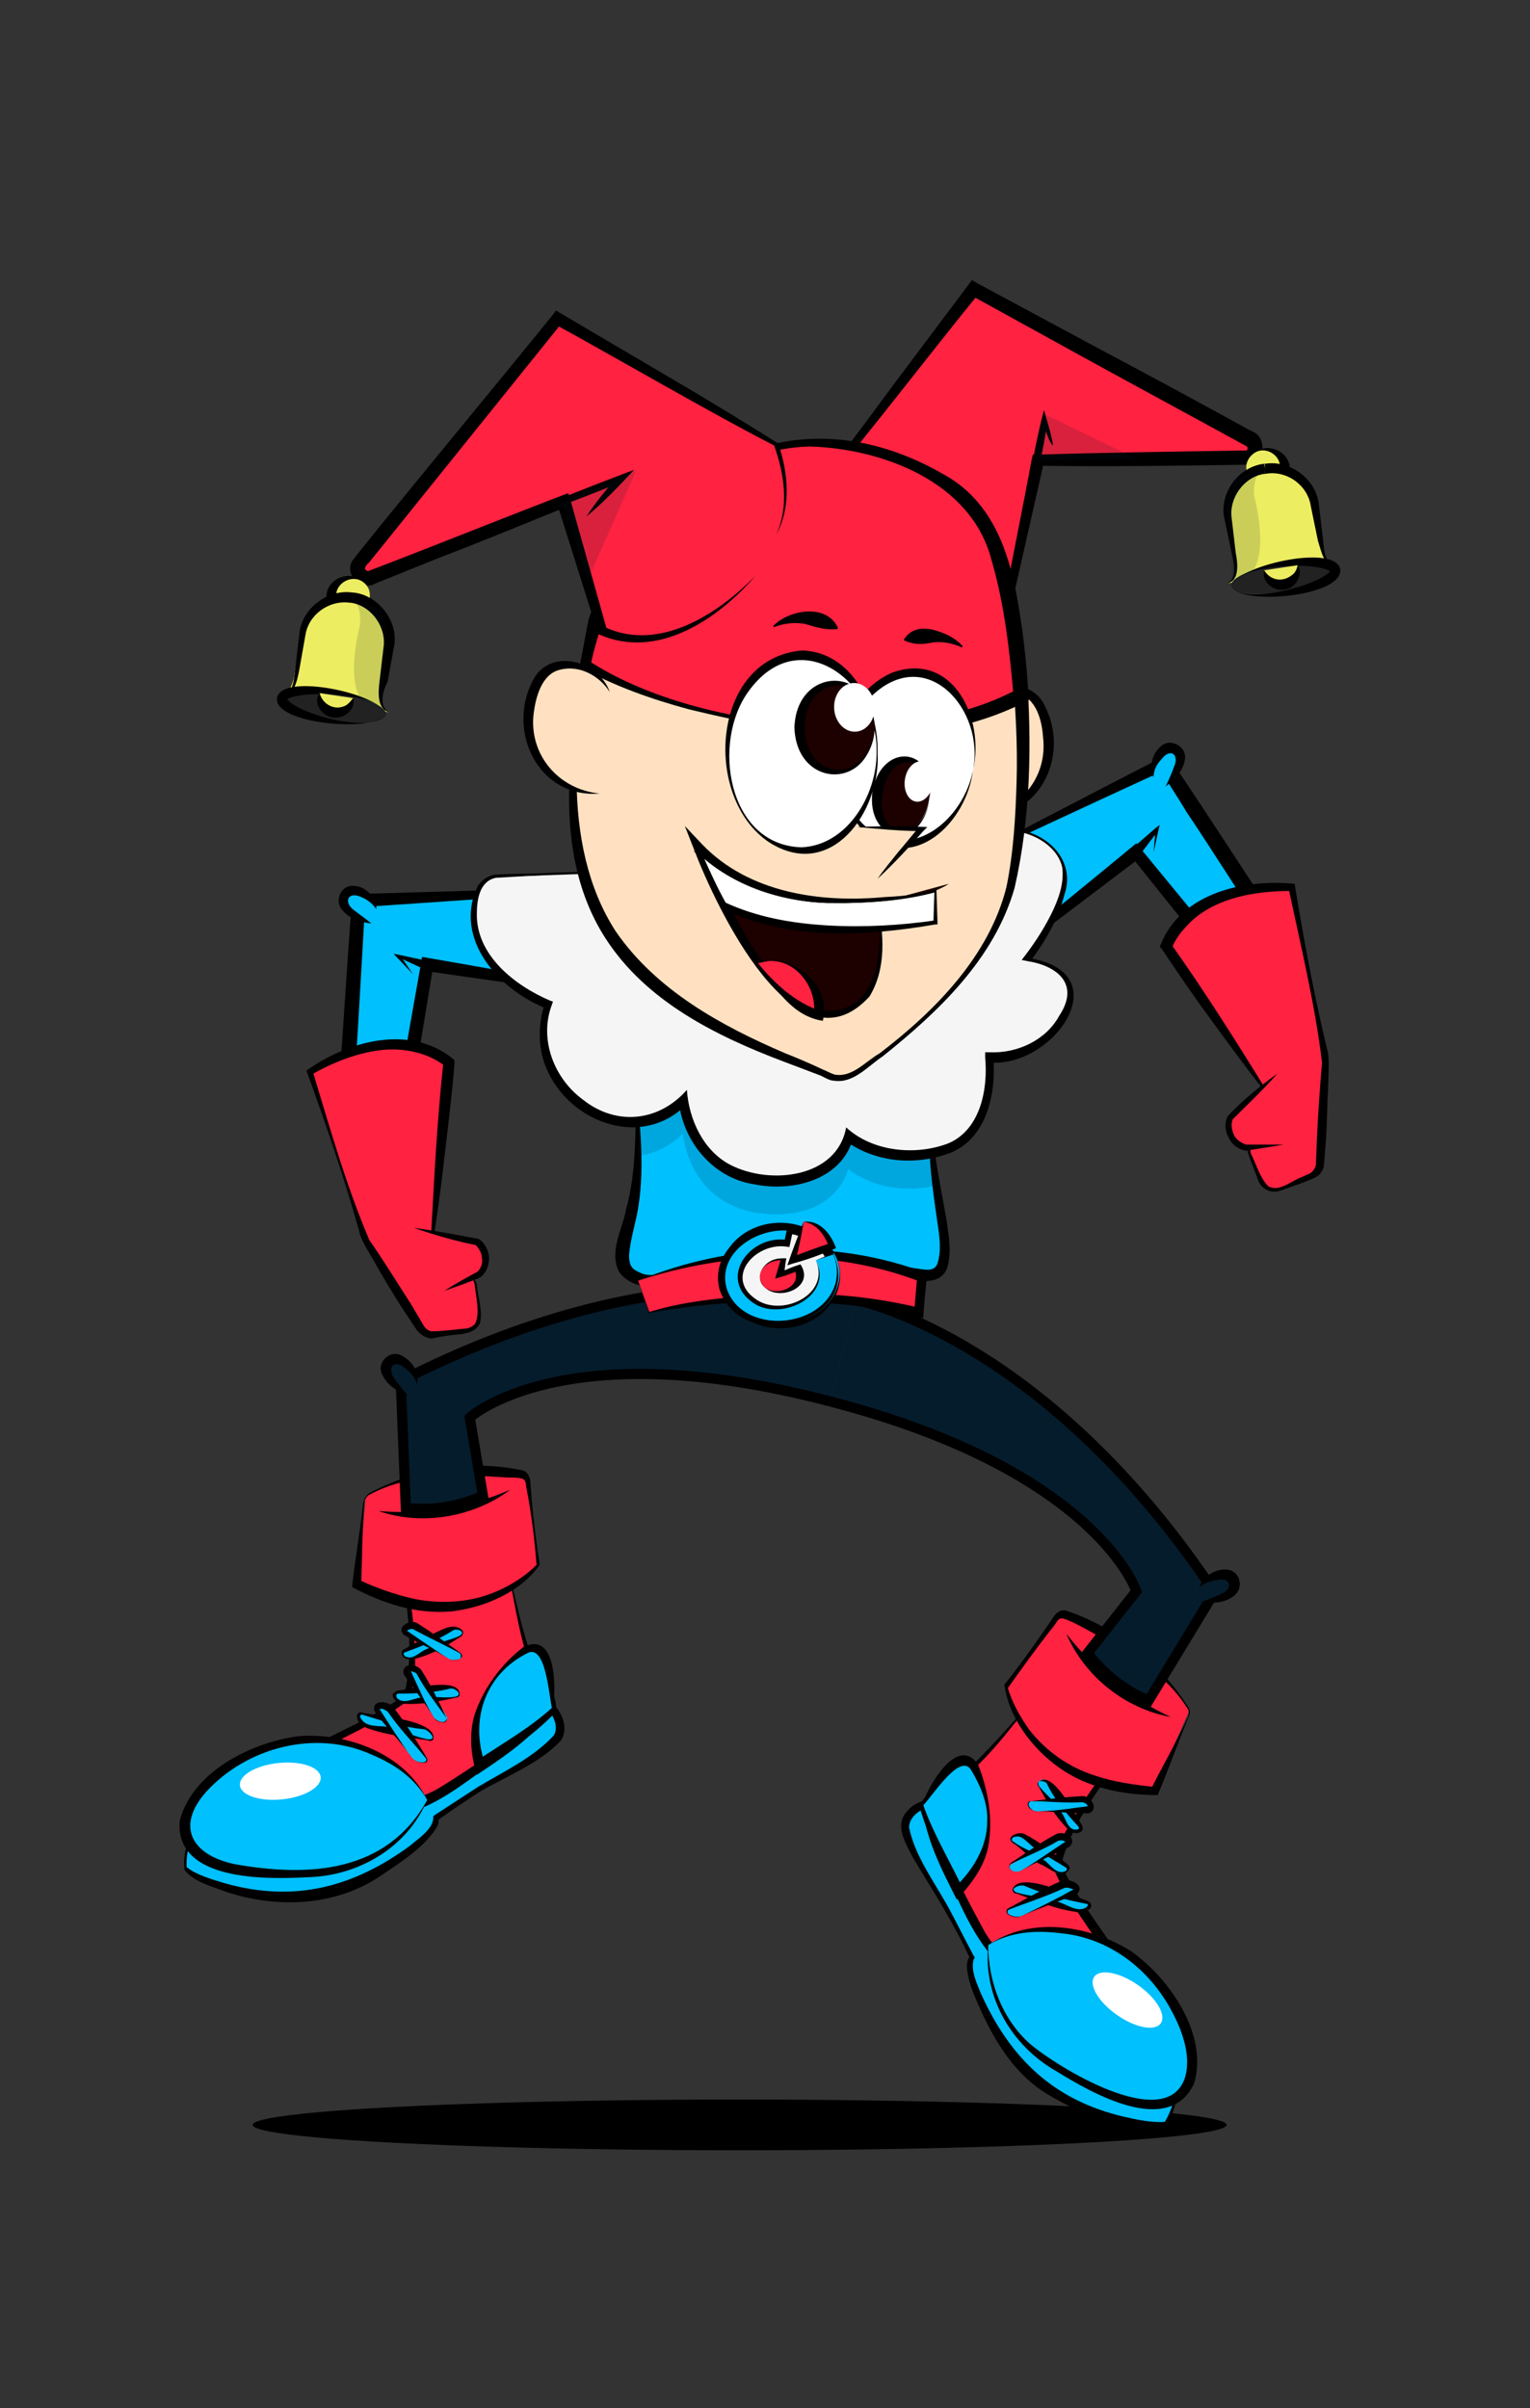<?xml version="1.0" encoding="utf-8"?>
<!-- Generator: Adobe Illustrator 26.4.1, SVG Export Plug-In . SVG Version: 6.00 Build 0)  -->
<svg version="1.1" xmlns="http://www.w3.org/2000/svg" xmlns:xlink="http://www.w3.org/1999/xlink" x="0px" y="0px"
	 viewBox="0 0 150.8 237.3" style="enable-background:new 0 0 150.8 237.3;" xml:space="preserve">
<rect x="0" y="0" width="150.8" height="237.3" fill="#333333" stroke="none"/>
<style type="text/css">
	.st0{fill:#00C0FE;}
	.st1{fill:#FF2241;}
	.st2{fill:#FFFFFF;}
	.st3{fill:#051C2C;stroke:#000000;stroke-miterlimit:10;}
	.st4{fill:#051C2C;}
	.st5{opacity:0.15;fill:#051C2C;}
	.st6{fill:#F5F5F5;stroke:#000000;stroke-miterlimit:10;}
	.st7{fill:#F5F5F5;}
	.st8{fill:#FFE1C1;}
	.st9{fill:#EDED62;}
	.st10{fill:#222222;}
	.st11{fill:#1D0000;}
</style>
<g id="Laag_4">
</g>
<g id="Superheld">
	<ellipse cx="72.9" cy="209.4" rx="48" ry="2.5"/>
	<g>
		<path class="st0" d="M62.7,106.8c0,0,0.4,6.3,0,10.7c-0.4,4.4-2.7,7.3,0.2,8.6c2.9,1.3,10.2-2.7,15.3-2c5.1,0.7,10.8,1.4,12.7,1.6
			s2.5-0.6,2.3-3.3c-0.1-2.8-2.1-9.4-1-14.6"/>
		<path d="M62.7,106.8c0.4,4.2,0.9,8.6,0.1,12.8c-0.3,1.4-0.7,2.8-0.8,4.1c0,0.6,0.1,1.1,0.5,1.4c0.3,0.2,0.7,0.4,1.1,0.5
			c1.4,0.2,2.9-0.2,4.4-0.6c3.3-0.9,7.1-2.2,10.7-1.6c0,0,2.1,0.3,2.1,0.3c2.6,0.3,6.9,0.9,9.5,1.3c0.8,0.1,1.8,0.4,2.1-0.5
			c0.4-1.2,0.2-2.7,0-4c-0.6-4.2-1.3-8.6-0.3-12.8c-0.6,4.3,0.5,8.4,1.2,12.6c0.2,1.5,0.5,2.9,0.1,4.5c-0.6,2-2.9,1.4-4.4,1.2
			c-3.1-0.3-7.5-0.9-10.6-1.3c-5-0.7-9.5,2.2-14.6,2.1c-1.1-0.1-2.2-0.6-2.8-1.5c-1-2,0.4-4.3,0.7-6.1
			C62.8,115.3,62.6,111,62.7,106.8L62.7,106.8z"/>
	</g>
	<g>
		<path class="st0" d="M18.8,180.6c0,0-0.7,2.7-0.5,3.5c0.2,0.8,9.9,5.2,17.6,0.9c7.7-4.2,7-5.9,7-5.9l4.3-2.9c0,0,5.8-3.1,7.3-4.6
			c1.5-1.5-0.1-3.3-0.1-3.3s-2.4-0.5-9.4,1.3s-19.2,8.9-21.7,9.7C20.8,180.3,18.8,180.6,18.8,180.6z"/>
		<g>
			<path d="M18.8,180.6c-0.1,1.1-0.5,2.3-0.4,3.4c1,0.8,2.5,1.2,3.8,1.6c6.8,1.9,12.6,0.4,18.2-3.7c0.8-0.7,2.4-1.7,2.3-2.9
				c0,0,0.1-0.1,0.1-0.1c1.4-0.9,2.9-1.9,4.3-2.8c2.5-1.5,5.5-2.9,7.5-5.1c0.4-0.7,0.1-1.7-0.5-2.4l0.2,0.1c-3-0.1-6.2,0.7-9.2,1.4
				c-6,1.8-11.7,4.8-17.3,7.5C25.1,179.1,22,180.3,18.8,180.6L18.8,180.6z M18.8,180.6c3.2-0.7,6-1.9,8.8-3.5
				c5.6-2.9,11.2-6.1,17.4-7.8c3.2-0.7,6.4-1.6,9.7-1.2c0.8,0.9,1.3,2.3,0.6,3.4c-2,2.2-5.3,3.5-7.9,5c-1.4,0.9-2.9,1.9-4.3,2.9
				c0,0,0.1-0.2,0.1-0.2c0.1,0.5-0.1,0.8-0.3,1.1c-1.3,1.9-3.4,3.2-5.3,4.5c-4.5,3.1-10.4,3.3-15.4,1.6c-1.3-0.5-3-0.9-4-2.1
				C18,182.9,18.4,181.8,18.8,180.6L18.8,180.6z"/>
		</g>
	</g>
	<g>
		<path class="st1" d="M50,154.2c0,0,1.5,8,2.6,10.1c1.1,2.1,2.1,3,1.8,4.1c-0.3,1.1-11.1,8.8-13,9.3c-1.9,0.5-14.4,3.5-16.4,0.4
			s13.4-8.9,14.8-10.7c1.4-1.8,0.5-10,0-12.2C39.4,153,48.1,151.5,50,154.2z"/>
		<path d="M50,154.2c0.8,3.2,1.4,6.5,2.6,9.6c0.6,1.5,2.3,2.8,2.2,4.6c0,0.3-0.3,0.6-0.4,0.7c-1.7,1.7-3.7,3.1-5.6,4.5
			c-2.4,1.6-4.6,3.5-7.3,4.6c-2.8,0.7-5.6,1.3-8.4,1.6c-2.4,0.2-5,0.6-7.3-0.5c-1.2-0.6-1.7-1.9-0.8-3c3.9-4.3,9.9-5.7,14.5-9
			c0.3-0.2,0.4-0.6,0.5-1c0.7-3.6,0.2-7.5-0.3-11.2C40,152.2,48.7,151.9,50,154.2L50,154.2z M50,154.2c-2.1-2.1-6.9-1.4-9.3-0.1
			c-0.4,0.2-0.7,0.6-0.7,0.9c0.4,1.8,0.6,3.7,0.8,5.6c0,2.2,0.6,5.3-0.9,7.2c-4.5,3.3-10.4,4.8-14.3,8.9c-1.7,2.7,5.8,2.2,7.2,2
			c1.9-0.2,3.7-0.5,5.6-0.9c1.9-0.4,3.5-0.7,5.2-1.8c3.2-2,6.3-4.1,9.2-6.5c0.5-0.4,1.1-0.8,1.3-1.4c0.1-1.5-1.5-2.8-2-4.3
			C51.1,160.7,50.6,157.4,50,154.2L50,154.2z"/>
	</g>
	<g>
		<path class="st0" d="M42.1,177.4c0,0-2.9,6.6-10.5,7.1s-13.8-0.6-13.4-4.8c0.4-4.2,8.5-9.7,15.5-8S42.1,177.4,42.1,177.4z"/>
		<path d="M42.1,177.4c-2,4.7-6.8,7.5-11.9,7.6c-4,0.2-12.9,0.4-12.5-5.5c1.2-4.9,7.1-7.8,11.7-8.4C34.3,170.7,40,172.9,42.1,177.4
			L42.1,177.4z M42.1,177.4c-1.2-2.2-3.3-3.6-5.5-4.5c-5.5-2.5-12.3-0.7-16.3,3.7c-3,3.4-1.4,6.2,2.8,7.1
			C30.4,185,38.1,184.6,42.1,177.4L42.1,177.4z"/>
	</g>
	<g>
		<path class="st0" d="M45.4,161.2l-4.6,2.1c-0.3,0.1-0.7,0.1-1-0.1l0,0c-0.2-0.2-0.2-0.5,0.1-0.6l4.6-2.1c0.3-0.1,0.7-0.1,1,0.1
			l0,0C45.7,160.8,45.6,161.1,45.4,161.2z"/>
		<path d="M45.4,161.3c-1.6,1-2.7,1.7-4.6,2.2c-0.3,0.1-0.6,0-0.9-0.1c-0.4-0.2-0.4-0.8,0-0.9c1-0.6,2-1.1,3-1.6
			c0.7-0.3,1.8-1,2.6-0.3C45.7,160.7,45.7,161.1,45.4,161.3L45.4,161.3z M45.3,161.2c0.7-0.4-0.3-0.8-0.7-0.5
			c-1.4,0.9-3,1.5-4.6,2.1c-0.2,0-0.3,0.2-0.1,0.4c0.8,0.5,1.5-0.5,2.2-0.7C43.1,161.8,44.3,161.7,45.3,161.2L45.3,161.2z"/>
	</g>
	<g>
		<path class="st0" d="M44.3,163.5l-4.2-2.5c-0.3-0.2-0.3-0.4,0-0.6l0,0c0.3-0.2,0.7-0.2,1,0l4.2,2.5c0.3,0.2,0.3,0.4,0,0.6l0,0
			C45,163.6,44.5,163.6,44.3,163.5z"/>
		<path d="M44.3,163.5c-1.4-0.9-3-1.5-4.5-2.4c-0.8-0.8,0.7-1.6,1.4-1.1c1.4,0.9,2.8,1.9,4.2,2.9c0.1,0.1,0.2,0.3,0.1,0.4
			C45.2,163.6,44.6,163.7,44.3,163.5L44.3,163.5z M44.3,163.5c0.4,0.3,1.5,0,1-0.6c-1.5-0.8-3-1.5-4.5-2.3c-0.1-0.1-0.3-0.1-0.5,0
			c-0.1,0-0.1,0.1-0.2,0.1c0,0,0,0,0,0c0,0,0.2,0.1,0.3,0.2C41.7,161.8,43,162.7,44.3,163.5L44.3,163.5z"/>
	</g>
	<g>
		<path class="st0" d="M44.9,167.3l-5.1,0.5c-0.3,0-0.7-0.2-0.9-0.4h0c-0.2-0.3,0-0.5,0.3-0.6l5.1-0.5c0.3,0,0.7,0.2,0.9,0.4l0,0
			C45.4,167,45.2,167.3,44.9,167.3z"/>
		<path d="M44.9,167.3c-1.8,0.4-3.3,0.7-5.2,0.6c-0.3,0-0.6-0.2-0.8-0.4c-0.1-0.1-0.2-0.3-0.2-0.5c0.1-0.2,0.3-0.3,0.5-0.4
			c1.2-0.1,6.3-1.5,6.1,0.5C45.2,167.2,45.1,167.3,44.9,167.3L44.9,167.3z M44.9,167.2c0.8-0.2-0.1-0.9-0.5-0.8
			c-1.6,0.4-3.4,0.5-5.1,0.5c-0.2,0-0.3,0.1-0.2,0.4c0.6,0.7,1.6,0.1,2.3,0C42.6,167.1,43.8,167.4,44.9,167.2L44.9,167.2z"/>
	</g>
	<g>
		<path class="st0" d="M42.8,169.3l-2.6-4.4c-0.2-0.3,0-0.5,0.3-0.6h0c0.3,0,0.7,0.2,0.9,0.4l2.6,4.4c0.2,0.3,0,0.5-0.3,0.6l0,0
			C43.4,169.7,43,169.5,42.8,169.3z"/>
		<path d="M42.8,169.3c-0.9-1.5-2-2.8-3-4.3c-0.3-1.2,1.4-1.1,1.8-0.3c0.9,1.4,1.7,3.1,2.4,4.6C44.2,170,43,169.8,42.8,169.3
			L42.8,169.3z M42.8,169.3c0.2,0.3,0.8,0.6,1.1,0.3c0.1-0.1,0.1-0.2,0.1-0.3c-1-1.4-2.1-2.8-2.9-4.3c-0.1-0.2-0.5-0.3-0.6-0.3
			c0,0,0,0,0,0C41.2,166.2,41.9,167.9,42.8,169.3L42.8,169.3z"/>
	</g>
	<g>
		<path class="st0" d="M42.2,171.5l-5.9-1.3c-0.4-0.1-0.8-0.4-0.9-0.8v0c-0.1-0.3,0.1-0.5,0.4-0.5l5.9,1.3c0.4,0.1,0.8,0.4,0.9,0.8
			l0,0C42.8,171.4,42.6,171.6,42.2,171.5z"/>
		<path d="M42.2,171.5c-2-0.3-4.1-0.5-6-1.2c-0.5-0.2-1.1-0.6-1-1.3c0.1-0.3,0.4-0.3,0.6-0.2c1.4,0.3,7.3,0.7,6.9,2.6
			C42.6,171.6,42.3,171.6,42.2,171.5L42.2,171.5z M42.2,171.4c1,0.1,0-1-0.5-1c-2-0.2-4-0.8-5.9-1.4c-0.3-0.1-0.4,0.1-0.2,0.4
			c0.6,0.9,1.8,0.6,2.7,0.8C39.6,170.5,40.9,171.2,42.2,171.4L42.2,171.4z"/>
	</g>
	<g>
		<path class="st0" d="M40.6,173.2l-3.4-4.5c-0.2-0.3-0.1-0.5,0.3-0.6h0c0.4,0,0.9,0.2,1.1,0.5l3.4,4.5c0.2,0.3,0.1,0.5-0.3,0.6l0,0
			C41.3,173.7,40.8,173.5,40.6,173.2z"/>
		<path d="M40.6,173.2c-1.1-1.6-2.6-3-3.7-4.6c-0.3-1.2,1.6-1,2-0.2c1.2,1.6,2.2,3.2,3.2,4.9C42.3,174.1,40.8,173.6,40.6,173.2
			L40.6,173.2z M40.6,173.2c0.2,0.4,1.6,0.8,1.4,0.1c-1.2-1.5-2.6-2.9-3.7-4.5c-0.1-0.2-0.4-0.3-0.6-0.4c-0.1,0-0.2,0-0.3,0
			c0,0,0-0.1,0,0C38.4,170,39.5,171.7,40.6,173.2L40.6,173.2z"/>
	</g>
	<ellipse transform="matrix(0.995 -0.102 0.102 0.995 -17.738 3.722)" class="st2" cx="27.6" cy="175.5" rx="4" ry="1.8"/>
	<g>
		<path class="st0" d="M54.4,168.4c0,0,0.1-3-0.8-5.2c-0.3-0.7-1.2-1-1.8-0.6c-2.1,1.4-6.3,5.1-4.5,11.4
			C47.3,174.1,53.5,169.9,54.4,168.4z"/>
		<path d="M54.4,168.3c-0.3-1.2-0.6-6.3-2.4-5.4c-4.2,2.1-5.7,6.6-4.2,10.9c0,0-0.8-0.3-0.8-0.3C49.4,171.9,52.2,170.3,54.4,168.3
			L54.4,168.3z M54.5,168.4c-1.9,2.8-4.8,4.7-7.5,6.5c-0.6-1.9-0.8-4.1-0.2-6c0.9-2.6,2.6-4.9,4.8-6.6
			C54.9,160.7,54.8,166.5,54.5,168.4L54.5,168.4z"/>
	</g>
	<g>
		<path class="st1" d="M36.4,147.3c1.4-0.8,6.3-3.1,14.9-2.1c0.4,0,0.7,0.4,0.8,0.8l1,8.3c0,0-6.4,7.8-17.8,1.8l0.7-8.1
			C35.9,147.7,36.1,147.4,36.4,147.3z"/>
		<g>
			<path d="M36.3,147.2c4.6-2.5,10.1-3.4,15.2-2.3c0.7,0.2,0.8,1,0.8,1.6c0.2,2.6,0.5,5.2,0.9,7.7c-1.9,2.7-5.4,4.2-8.7,4.6
				c-3.5,0.3-6.8-0.8-9.8-2.4c0.3-2.8,0.8-5.5,1.1-8.3C35.9,147.7,36.1,147.4,36.3,147.2L36.3,147.2z M36.4,147.3
				c-0.2,0.1-0.4,0.4-0.5,0.7c-0.2,2.7-0.2,5.4-0.3,8.1c0,0-0.2-0.4-0.2-0.4c1.7,0.8,3.7,1.5,5.6,1.9c2.7,0.5,5.5,0.3,8-0.8
				c1.4-0.6,2.8-1.5,3.9-2.6l0,0.2c-0.2-2.6-0.5-5.1-1-7.7c-0.1-0.4,0-0.9-0.5-1c-0.3-0.1-1.1-0.1-1.4-0.1
				C45.4,145.3,40.5,145.1,36.4,147.3L36.4,147.3z"/>
		</g>
	</g>
	<path class="st3" d="M84.4,128.1c-3.8-1-20.7-4.4-44.9,8l0.5,12.5c1.6,0.2,4.5,0.2,7.6-1.2l-1.3-7.7c0,0,9.2-8.5,35.5-1.6"/>
	<path class="st3" d="M76.9,127.6"/>
	<g>
		<path class="st4" d="M41.1,136.4c0,0,0.1-0.9-1-2c-1.1-1-2.3-0.1-1.9,0.9s2.1,2.2,2.1,2.2"/>
		<path d="M41.1,136.4c-0.2-0.7-0.7-1.2-1.2-1.6c-1.1-0.9-1.8,0-1,1.1c0.4,0.5,0.8,1.1,1.3,1.6c-1.1-0.4-2.1-1-2.6-2.2
			c-0.4-1,0.7-2.2,1.8-1.8C40.6,134,41.4,135.3,41.1,136.4L41.1,136.4z"/>
	</g>
	<g>
		<path d="M37.3,148.9c4.4,0.4,8.9-0.3,13-2.1C46.7,149.5,41.6,150.4,37.3,148.9L37.3,148.9z"/>
	</g>
	<g>
		<path class="st0" d="M116.2,205.9c0,0-0.7,2.7-1.3,3.3c-0.5,0.6-11.2-0.3-15.9-7.8s-3.2-8.6-3.2-8.6l-2.4-4.6c0,0-3.6-5.5-4.1-7.6
			c-0.6-2,1.7-2.8,1.7-2.8s2.3,0.8,7.5,5.7c5.2,5,12.4,17.1,14.3,19.1C114.6,204.6,116.2,205.9,116.2,205.9z"/>
		<g>
			<path d="M116.2,205.9c-0.3,1.2-0.5,2.3-1.1,3.4c0,0.1-0.2,0.2-0.3,0.2c-4.1,0.5-8.2-1.1-11.7-3.2c-3.5-2.2-5.5-5.9-7-9.5
				c-0.4-0.9-0.7-1.9-0.8-2.9c0-0.4,0-0.7,0.3-1.1l0,0.2c-1.6-3.5-3.6-6.6-5.6-9.9c-0.7-1.4-1.9-3.2-0.6-4.6c0.4-0.5,0.9-0.8,1.5-1
				c0.9,0.3,1.6,0.8,2.3,1.2c7.4,4.9,12.2,12.6,17,19.9C111.9,201.3,113.8,203.7,116.2,205.9L116.2,205.9z M116.1,205.9
				c-2.6-1.8-4.7-4.4-6.4-7c-4.6-6.4-8.8-13.2-15-18.1c-1.2-1-2.5-2-3.8-2.6l0.3,0c-0.8,0.3-1.6,1-1.6,1.9c0.6,2.9,2.6,5.5,4,8.1
				c0.8,1.5,1.6,3.1,2.4,4.6c0,0,0.1,0.1,0.1,0.1l-0.1,0.1c-0.4,1.1,0.3,2.5,0.7,3.5c2.9,6.4,7.2,10.5,14.1,12.1
				c1.3,0.3,2.8,0.6,4,0.5C115.4,208.2,115.7,206.9,116.1,205.9L116.1,205.9z"/>
		</g>
	</g>
	<g>
		<path class="st1" d="M101.8,167.6c0,0-5.2,6.3-7.2,7.6c-2,1.3-3.3,1.6-3.6,2.7c-0.2,1.1,5.4,13,6.8,14.4
			c1.4,1.4,10.9,10.1,14.1,8.4c3.2-1.7-7.4-14.3-7.7-16.6c-0.4-2.3,4.4-9,5.9-10.6C111.6,171.8,104.7,166.2,101.8,167.6z"/>
		<path d="M101.8,167.6c-2.4,2.9-4.7,6.2-7.8,8.3c-0.9,0.7-2.2,0.9-2.6,2c0,0.6,0.3,1.3,0.5,1.8c1.4,3.5,3.1,6.9,4.9,10.2
			c0.9,1.8,2.2,2.9,3.6,4.1c1.4,1.2,2.9,2.4,4.4,3.5c1.2,0.9,7.4,4.9,7.3,1.7c-1.3-5.5-5.8-9.6-8.1-14.7c-0.4-2.4,1.6-4.8,2.7-6.8
			c1-1.6,2.2-3.2,3.4-4.5c0.2-0.3,0.1-0.7-0.1-1.1C108.5,169.7,104.6,166.8,101.8,167.6L101.8,167.6z M101.8,167.6
			c2.3-1.4,9.7,3.2,8.7,5.8c-2.3,2.9-4.6,6.1-5.7,9.6c-0.1,0.4-0.2,0.8,0,1.2c2.5,5.1,7,9.2,8.3,14.9c0.2,1.4-0.8,2.3-2.2,2.3
			c-4.3-0.6-7.8-4.1-11.1-6.7c-3.2-2.4-4.7-6-6.3-9.5c-1-2.2-2-4.3-2.7-6.6c-0.1-0.2-0.1-0.6,0-0.9c0.7-1.6,2.9-1.9,4.1-2.9
			C97.4,172.6,99.5,170,101.8,167.6L101.8,167.6z"/>
	</g>
	<g>
		<path class="st0" d="M97.4,191.7c0,0-0.7,7.1,5.7,11.3c6.4,4.2,12.3,6.1,14.1,2.3s-2.7-12.6-9.6-14.5
			C100.6,188.9,97.4,191.7,97.4,191.7z"/>
		<path d="M97.4,191.7c0,3.6,1.4,7.3,4.1,9.7c2.7,2.3,13.1,8.7,15.2,3.6c0.8-2.1-0.1-4.7-1.1-6.6c-2.2-4.3-6.3-7.5-11.2-7.9
			C102,190.2,99.4,190.4,97.4,191.7L97.4,191.7z M97.4,191.7c4.1-2.9,10-2,14.1,0.6c3.8,2.7,7.6,8.2,6.2,13
			c-2.5,5.4-10.2,0.9-13.6-1.2C99.7,201.6,96.9,196.8,97.4,191.7L97.4,191.7z"/>
	</g>
	<g>
		<path class="st0" d="M102.4,176l3,4c0.2,0.3,0.6,0.4,0.9,0.3l0,0c0.3-0.1,0.4-0.3,0.2-0.6l-3-4c-0.2-0.3-0.6-0.4-0.9-0.3h0
			C102.3,175.5,102.2,175.8,102.4,176z"/>
		<path d="M102.4,176c0.7,0.9,1.7,1.6,2.2,2.6c0.5,0.6,0.6,1.8,1.5,1.7c0.3,0,0.3-0.2,0.1-0.4c-1.1-1.2-2.3-2.6-3-4.1
			C103.1,175.5,102.1,175.3,102.4,176L102.4,176z M102.4,176.1c-0.1-0.1-0.2-0.3-0.1-0.4c1.3-1.6,3.7,3.2,4.3,4.1
			c0.5,0.9-0.8,1.1-1.3,0.5C103.9,178.9,103.3,177.7,102.4,176.1L102.4,176.1z"/>
	</g>
	<g>
		<path class="st0" d="M102.2,178.5l4.9-0.2c0.3,0,0.5-0.3,0.3-0.5l0,0c-0.1-0.3-0.5-0.5-0.8-0.5l-4.9,0.2c-0.3,0-0.5,0.3-0.3,0.5
			l0,0C101.6,178.3,101.9,178.5,102.2,178.5z"/>
		<path d="M102.2,178.5c1.4,0,2.8-0.2,4.2-0.4c0.2,0,0.7-0.1,0.8-0.1c0,0,0,0,0,0c0,0,0-0.1-0.1-0.2c-0.1-0.1-0.3-0.2-0.5-0.2
			c-1.7,0.1-3.4-0.1-5-0.1C101,177.8,101.8,178.6,102.2,178.5L102.2,178.5z M102.2,178.5c-0.4,0-0.9-0.3-0.9-0.7
			c0-0.2,0.1-0.3,0.3-0.3c1.7-0.2,3.3-0.4,5-0.5c0.9-0.1,1.8,1.3,0.7,1.7C105.6,178.7,103.9,178.5,102.2,178.5L102.2,178.5z"/>
	</g>
	<g>
		<path class="st0" d="M99.8,181.6l4.2,2.9c0.3,0.2,0.7,0.2,1,0l0,0c0.3-0.2,0.3-0.4,0-0.6l-4.2-2.9c-0.3-0.2-0.7-0.2-1,0l0,0
			C99.6,181.1,99.6,181.4,99.8,181.6z"/>
		<path d="M99.9,181.5c0.9,0.7,2.1,1,3,1.8c0.6,0.4,1.2,1.5,2.1,1.1c0.2-0.1,0.2-0.3,0-0.4c-1-0.6-2-1.2-2.9-1.8
			c-0.7-0.4-1.3-1.4-2-1.2C99.7,181,99.6,181.4,99.9,181.5L99.9,181.5z M99.8,181.6c-0.7-0.6,0.5-1.1,1.1-0.9c1.6,0.8,2.9,1.9,4.3,3
			c0.1,0.1,0.3,0.3,0.2,0.5c-0.7,1.2-2-0.2-2.9-0.5C101.5,183.2,100.8,182.2,99.8,181.6L99.8,181.6z"/>
	</g>
	<g>
		<path class="st0" d="M100.7,184.3l4.4-2.5c0.3-0.2,0.3-0.4,0-0.6l0,0c-0.3-0.2-0.7-0.2-1,0l-4.4,2.5c-0.3,0.2-0.3,0.4,0,0.6v0
			C100,184.5,100.4,184.5,100.7,184.3z"/>
		<path d="M100.7,184.3c1.4-0.8,2.9-1.9,4.3-2.8c0-0.1,0,0,0,0c0,0-0.1-0.1-0.2-0.1c-0.2-0.1-0.4,0-0.5,0c-1.5,0.9-3.1,1.5-4.7,2.3
			C99.2,184.3,100.3,184.6,100.7,184.3L100.7,184.3z M100.7,184.3c-0.4,0.3-1.6,0-1.1-0.7c1.4-0.9,2.9-2,4.4-2.8
			c0.8-0.5,2.3,0.3,1.4,1.2C103.8,182.8,102.3,183.4,100.7,184.3L100.7,184.3z"/>
	</g>
	<g>
		<path class="st0" d="M100.2,186.5l5.8,1.7c0.4,0.1,0.9,0,1.2-0.2v0c0.3-0.2,0.2-0.5-0.2-0.6l-5.8-1.7c-0.4-0.1-0.9,0-1.2,0.2v0
			C99.7,186.2,99.8,186.4,100.2,186.5z"/>
		<path d="M100.2,186.5c1.3,0.4,2.7,0.4,4,0.9c0.9,0.2,1.9,1.1,2.8,0.6c0.3-0.2,0.3-0.4,0-0.4c-2-0.4-4-0.9-5.9-1.7
			C100.7,185.6,99.3,186.1,100.2,186.5L100.2,186.5z M100.2,186.6c-0.2,0-0.4-0.1-0.4-0.4c0.6-1.9,5.9,0.6,7.3,1.1
			c0.6,0.2,0.6,0.8,0,1c-0.3,0.2-0.7,0.2-1.1,0.1C103.9,188.1,102.1,187.3,100.2,186.6L100.2,186.6z"/>
	</g>
	<g>
		<path class="st0" d="M100.7,188.8l5.2-2.3c0.3-0.1,0.3-0.4,0-0.6l0,0c-0.3-0.2-0.9-0.2-1.2-0.1l-5.2,2.3c-0.3,0.1-0.3,0.4,0,0.6v0
			C99.9,188.9,100.4,189,100.7,188.8z"/>
		<path d="M100.7,188.8c1.7-0.8,3.5-1.7,5.1-2.6c0-0.1,0,0.1,0,0c0,0-0.2-0.1-0.3-0.1c-0.2-0.1-0.5-0.1-0.7,0
			c-1.7,0.8-3.6,1.4-5.4,2.1C98.9,188.8,100.4,189,100.7,188.8L100.7,188.8z M100.7,188.8c-0.4,0.3-1.9,0-1.4-0.7
			c1.7-0.9,3.4-1.9,5.2-2.7c0.8-0.4,2.5,0.3,1.7,1.2C104.4,187.4,102.5,188,100.7,188.8L100.7,188.8z"/>
	</g>
	<ellipse transform="matrix(0.573 -0.82 0.82 0.573 -114.178 175.121)" class="st2" cx="111" cy="197.2" rx="1.8" ry="4"/>
	<g>
		<path class="st0" d="M91,177.8c0,0,1.3-2.6,3.2-4.1c0.6-0.5,1.5-0.3,1.9,0.4c1.2,2.2,3.1,7.5-1.7,12.2
			C94.4,186.3,91.1,179.6,91,177.8z"/>
		<path d="M90.9,177.8c0.6-1.8,3.5-6.9,5.5-3.9c1,2.5,1.5,5.4,1,8.1c-0.4,2-1.7,3.7-3.1,5.2C92.8,184.2,91.2,181.2,90.9,177.8
			L90.9,177.8z M91,177.9c1,2.8,2.6,5.5,3.9,8.2c0,0-0.8-0.1-0.8-0.1c1.8-1.7,3.2-4,3.2-6.5c0.1-1.8-0.7-3.6-1.6-5.1
			C94.6,172.7,91.9,177,91,177.9L91,177.9z"/>
	</g>
	<g>
		<path class="st1" d="M117,168.2c-0.8-1.4-4-5.8-12-9.1c-0.4-0.2-0.8,0-1,0.3l-4.9,6.8c0,0,1.8,9.9,14.6,10.3l3.3-7.4
			C117.2,168.8,117.2,168.5,117,168.2z"/>
		<g>
			<path d="M117,168.3c-2.2-3.5-6-5.6-9.5-7.5c-0.7-0.4-2-1.1-2.7-1.3c-0.5-0.1-0.6,0.3-0.9,0.7c-1.6,2-3.1,4.1-4.6,6.2
				c0,0,0-0.2,0-0.2c0.4,1.5,1.2,2.9,2.1,4.2c1.7,2.2,4,3.8,6.6,4.6c1.7,0.6,3.9,0.9,5.8,1.1c0,0-0.4,0.3-0.4,0.3
				c1.2-2.4,2.6-4.8,3.7-7.2C117.2,168.8,117.2,168.5,117,168.3L117,168.3z M117.1,168.2c0.2,0.3,0.2,0.6,0.1,0.9
				c-1.1,2.6-2,5.2-3.1,7.8c-3.4,0-6.9-0.7-9.7-2.7c-2.7-1.9-5-5-5.4-8.2c1.3-1.6,2.5-3.3,3.7-5l0.9-1.3c0.3-0.5,0.7-1.1,1.4-1
				C109.9,160.3,114.3,163.8,117.1,168.2L117.1,168.2z"/>
		</g>
	</g>
	<path class="st3" d="M84.4,128.1c3.8,0.9,20.2,6.2,35.3,28.8l-6.5,10.7c-1.4-0.6-4-2-6-4.7l4.8-6.1c0,0-3.9-11.9-30.2-18.7"/>
	<path class="st3" d="M76.9,127.6"/>
	<g>
		<path class="st4" d="M118.2,156.4c0,0,0.4-0.9,1.9-1.2c1.5-0.4,2.1,1,1.2,1.7c-0.8,0.7-2.9,0.9-2.9,0.9"/>
		<path d="M118.2,156.4c0.4-1.1,1.7-1.9,2.9-1.7c1.1,0.2,1.5,1.7,0.6,2.5c-0.9,0.8-2.2,0.8-3.3,0.7c0.7-0.3,1.3-0.5,1.9-0.8
			c1.3-0.5,1-1.7-0.3-1.4C119.3,155.8,118.7,156,118.2,156.4L118.2,156.4z"/>
	</g>
	<g>
		<path d="M115.4,169.2c-4.5-0.8-8.5-4-10.3-8.2C107.9,164.6,111.4,167.4,115.4,169.2L115.4,169.2z"/>
	</g>
	<path class="st3" d="M74.3,127.3c0,0-0.3,0-0.8,0c-0.5,0-0.8,0-0.8,0H74.3z"/>
	<g>
		<path class="st5" d="M92.2,107.9l-29.5-1.1c0,0,0.2,3.5,0.2,7.1c2.7-0.3,4.4-2.2,4.4-2.2s0.5,7.1,7.9,7.9c7.3,0.7,8.4-4.4,8.4-4.4
			s3.3,2.9,8.8,1.6C91.9,113.9,91.6,110.7,92.2,107.9z"/>
		<g>
			<g>
				<path class="st1" d="M62.9,126.2l1,3.1c0,0,13.7-3.3,26.7,0l0.3-3.5C90.9,125.8,78.3,120.4,62.9,126.2z"/>
				<g>
					<path d="M62.9,126.2l1.1,3.1c3.6-1.2,9-1.6,13.2-1.8c4.5-0.1,9,0.3,13.5,1.4c0,0-0.6,0.4-0.6,0.4s0.3-3.5,0.3-3.5
						s0.3,0.5,0.3,0.5C81.8,122.9,71.8,123.3,62.9,126.2L62.9,126.2z M62.9,126.2c9-3.7,19.4-4.2,28.5-0.7c-0.1,0.7-0.4,3.8-0.4,4.4
						c-6.7-1.7-13.6-1.9-20.4-1.4c-2.3,0.2-4.5,0.5-6.7,0.9c0,0,0-0.1,0-0.1L62.9,126.2L62.9,126.2z"/>
				</g>
			</g>
			<ellipse class="st6" cx="76.9" cy="125.7" rx="5.4" ry="4.7"/>
			<g>
				<g>
					<path class="st0" d="M80.4,124.2c0.2,0.3,0.3,0.6,0.3,0.9c0.2,1.7-1.3,3.4-3.4,3.7c-2.1,0.3-4-0.9-4.3-2.6
						c-0.2-1.7,1.3-3.4,3.4-3.7c0.4-0.1,0.8-0.1,1.2,0L78,121c-0.6-0.1-1.1-0.1-1.7,0c-3.2,0.4-5.4,2.9-5,5.5
						c0.4,2.6,3.2,4.3,6.4,3.9c3.2-0.4,5.4-2.9,5-5.5c-0.1-0.5-0.2-0.9-0.5-1.4L80.4,124.2z"/>
					<g>
						<path d="M80.4,124.2c1.8,3.4-3.2,6-6,4.3c-3.8-2.4-0.5-6.9,3.2-6.3c0,0-0.3,0.2-0.3,0.2l0.3-1.5l0.3,0.4
							c-3.2-0.4-7.2,2.1-6.3,5.6c1.4,4.5,8.9,4.2,10.6,0c0.4-1,0.4-2.3-0.1-3.3c0,0,0.1,0,0.1,0L80.4,124.2L80.4,124.2z M80.4,124.2
							l1.7-0.7l0,0c0,0,0,0,0,0c3.2,6.8-9.1,10.2-11.2,3.5c-1-4.1,3.8-7.1,7.4-6.3c-0.1,0.4-0.4,1.7-0.5,2.2c-3.2-0.7-6.6,3-3.2,5.2
							C77.2,129.8,81.9,127.5,80.4,124.2L80.4,124.2z"/>
					</g>
				</g>
				<g>
					<path class="st1" d="M74.9,126c0.1,0.9,1.1,1.5,2.2,1.3c1.1-0.2,1.9-1,1.7-1.9c0-0.2-0.1-0.3-0.2-0.5l-1.7,0.7l0.3-1.5
						c-0.2,0-0.4,0-0.6,0C75.6,124.3,74.8,125.1,74.9,126z"/>
					<g>
						<path d="M74.9,126c0.4,2.2,4.4,1.2,3.4-0.9c0,0,0.4,0.1,0.4,0.1c-0.7,0.3-1.5,0.6-2.3,0.8c0.2-0.7,0.4-1.4,0.6-2
							c0,0,0.2,0.2,0.2,0.2C76.2,124.1,74.8,124.7,74.9,126L74.9,126z M74.9,126c-0.1-0.9,0.7-1.7,1.5-1.9c0.3-0.1,0.7-0.1,1.1-0.1
							c-0.1,0.6-0.2,1.2-0.2,1.8c0,0-0.4-0.4-0.4-0.4c0.6-0.3,1.3-0.6,2-0.8C80.6,127.2,75.6,128.7,74.9,126L74.9,126z"/>
					</g>
				</g>
				<g>
					<path class="st1" d="M79.2,120.4l-1.1,3.8l3.9-1.4C82,122.8,81.2,120.4,79.2,120.4z"/>
					<g>
						<path d="M79.2,120.4c-0.2,1.4-0.5,2.7-0.8,3.9l-0.4-0.4c1.3-0.5,2.6-1,3.9-1.4l-0.2,0.4C81.3,121.7,80.5,120.6,79.2,120.4
							L79.2,120.4z M79.2,120.4c1.6-0.2,2.7,1.2,3.2,2.6c-1.4,0.6-2.7,1.1-4.2,1.5c0,0-0.6,0.2-0.6,0.2
							C78.1,123.2,78.7,121.7,79.2,120.4L79.2,120.4z"/>
					</g>
				</g>
			</g>
		</g>
	</g>
	<g>
		<g>
			<polyline class="st0" points="91.7,86.6 114.8,75.1 126.4,92.8 122.1,96.3 112,83.8 90.9,100.5 			"/>
			<path d="M91.7,86.6c6.4-3.5,16.3-8.6,22.9-12c0,0,0.5-0.2,0.5-0.2s0.3,0.5,0.3,0.5c3.4,5,8.3,12.6,11.6,17.6c0,0,0.4,0.6,0.4,0.6
				l-0.5,0.4l-4.3,3.5c0,0-0.6,0.5-0.6,0.5l-0.5-0.6l-10-12.5l0.9,0.1l-10.7,8.1c-3.1,2.4-7.6,5.7-10.8,8c1.7-1.5,3.4-2.9,5.1-4.3
				c3.5-3,12.4-10.2,16-13.2c0,0,0.4,0.5,0.4,0.5l10.2,12.4c0,0-1-0.1-1-0.1l4.2-3.5c0,0-0.2,1-0.2,1c-1.9-3-6.7-10.5-8.6-13.3
				c-0.9-1.5-1.9-3-2.8-4.5l0.8,0.2C108.4,78.8,98.4,83.5,91.7,86.6L91.7,86.6z"/>
		</g>
		<g>
			<path class="st0" d="M113.7,76.6c0,0-0.3-0.9,0.5-2.2s2.2-0.7,2.1,0.4c-0.1,1.1-1.5,2.7-1.5,2.7"/>
			<path d="M113.7,76.6c-0.5-1.1-0.1-2.5,0.9-3.2c0.9-0.6,2.3,0.2,2.2,1.3c-0.1,1.2-1,2.1-1.9,2.8c0.3-0.7,0.6-1.3,0.8-1.9
				c0.6-1.3-0.4-1.9-1.2-0.8C114,75.3,113.7,75.9,113.7,76.6L113.7,76.6z"/>
		</g>
		<g>
			<polygon points="111.6,83.6 113.9,81.6 114.3,81.3 114.2,81.7 113.7,84 113.9,81.7 114.2,81.8 112.3,84.3 111.6,83.6 			"/>
		</g>
		<g>
			<path class="st1" d="M124.2,111.6l-0.7,0.7c-0.4,0.4-0.5,1.1-0.3,1.6l1.1,2.5c0.3,0.7,1.2,1.1,1.9,0.8l2.9-1.2
				c0.5-0.2,0.9-0.7,0.9-1.2l0.5-10c0-0.2,0-0.4,0-0.7l-3.3-16.8c-10.4-0.5-12.4,5.9-12.4,5.9l9.5,13.8l0.1,3.1
				C124.7,110.7,124.6,111.2,124.2,111.6z"/>
			<path d="M124.3,111.6c-0.5,0.6-1.3,1.2-1,2.1c0.5,1,0.9,2.4,1.7,3.2c1.1,0.6,2.2-0.5,3.3-0.9c0.4-0.2,0.8-0.3,1-0.5
				c0.2-0.2,0.4-0.5,0.4-0.8l0.1-2.5c0.1-2.4,0.3-5.1,0.5-7.5c-0.7-5.8-2.1-11.5-3.3-17.2c0,0,0.3,0.3,0.3,0.3c-3.5,0-7.3,0.6-9.9,3
				c-0.8,0.8-1.6,1.7-1.9,2.7c0,0-0.1-0.5-0.1-0.5c3.2,4.5,6.3,9.4,9.2,14.1c0.1,1.1,0,2.1,0.1,3.2
				C124.8,110.6,124.6,111.2,124.3,111.6L124.3,111.6z M124.2,111.5c0.3-0.4,0.5-0.9,0.3-1.3c-0.1-1-0.1-2.1-0.2-3.1
				c-1.5-1.9-3.4-4.5-5-6.7c-1.5-2-3.4-4.8-4.8-6.9c0,0-0.2-0.2-0.2-0.2s0.1-0.2,0.1-0.2c2-5.1,8.2-6.5,13.2-6
				c0.9,5.5,1.9,10.9,3.2,16.3c0.3,0.8,0.1,2.9,0.1,3.8c-0.1,1.7-0.1,3.4-0.2,5c0,0-0.2,2.5-0.2,2.5c0,0.5-0.3,1-0.8,1.3
				c-1.3,0.6-2.3,0.9-3.7,1.4c-0.5,0.1-1,0-1.4-0.3c-0.4-0.3-0.6-0.7-0.7-1.1c-0.3-0.8-0.6-1.5-0.9-2.4
				C122.8,112.8,123.6,112.1,124.2,111.5L124.2,111.5z"/>
		</g>
		<g>
			<path class="st1" d="M125.9,105.8l-4.8,4.3c-0.5,1.2,0.2,2.6,1.5,2.9l3.8-0.3"/>
			<path d="M125.9,105.8c-1.4,1.6-3,3.1-4.5,4.6l0.1-0.1c-0.2,0.5-0.1,1,0.1,1.5c0.2,0.5,0.7,0.8,1.2,1l-0.1,0c1.3,0,2.5,0,3.8,0
				c-1.2,0.2-2.5,0.4-3.7,0.6c-0.7-0.1-1.4-0.6-1.7-1.3c-0.4-0.7-0.4-1.5-0.1-2.1C122.4,108.5,124.1,107.1,125.9,105.8L125.9,105.8z
				"/>
		</g>
	</g>
	<g>
		<g>
			<polyline class="st0" points="61.2,87.5 35.3,88.8 34,109.9 39.4,110.8 42.1,95 68.6,99.3 			"/>
			<path d="M61.2,87.5c-7.3,0.7-18.4,1.4-25.8,1.9c0,0,0.6-0.6,0.6-0.6c-0.1,1.8-0.2,3.5-0.3,5.3c-0.2,3.4-0.7,12.4-1,15.8
				c0,0-0.6-0.8-0.6-0.8l5.4,1l-0.8,0.6l2.8-15.8l0.1-0.6c4.7,0.8,15.9,2.8,20.4,3.7c2.2,0.4,4.4,0.8,6.6,1.3
				c-3.8-0.4-9.4-1.2-13.3-1.7c0,0-13.3-1.9-13.3-1.9l0.7-0.5L40.1,111l-0.1,0.7c-0.2,0-5.7-1-6.1-1.1c0,0-0.7-0.1-0.7-0.1
				s0-0.7,0-0.7c0.5-6.1,1-15.1,1.5-21.1c0,0,0-0.6,0-0.6s0.5,0,0.5,0C42.8,87.9,53.8,87.5,61.2,87.5L61.2,87.5z"/>
		</g>
		<g>
			<path class="st0" d="M37.1,89.6c0,0-0.2-0.9-1.5-1.7c-1.3-0.7-2.2,0.5-1.6,1.4c0.6,0.9,2.6,1.6,2.6,1.6"/>
			<path d="M37.1,89.6c-0.4-0.6-1-1-1.5-1.2c-1.3-0.6-1.8,0.5-0.7,1.3c0.5,0.4,1.1,0.8,1.7,1.3c-1.1-0.1-2.3-0.5-3-1.5
				c-0.6-0.9,0.1-2.3,1.2-2.2C36,87.3,37.1,88.4,37.1,89.6L37.1,89.6z"/>
		</g>
		<g>
			<path d="M42,95.6l-2.8-1.3l0.2-0.2l1.3,1.9c-0.2-0.2-1.7-1.8-1.9-2c0.2,0,3.2,0.7,3.5,0.7C42.4,94.7,42,95.6,42,95.6L42,95.6z"/>
		</g>
		<g>
			<path class="st1" d="M45,125.2l1,0.3c0.6,0.2,1,0.7,1,1.3l0.3,2.7c0.1,0.8-0.5,1.5-1.3,1.6l-3.2,0.4c-0.5,0.1-1.1-0.2-1.4-0.6
				l-5.3-8.4c-0.1-0.2-0.2-0.4-0.3-0.6l-5.3-16.3c8.8-5.5,13.7-0.9,13.7-0.9l-1.5,16.7l1.4,2.8C44.1,124.7,44.5,125.1,45,125.2z"/>
			<path d="M45,125.2c0.8,0.2,1.8,0.4,2,1.4c0.1,1.2,0.6,2.7,0.3,3.8c-0.6,1.3-2.4,1-3.6,1.3c-0.4,0-0.8,0.2-1.3,0.2
				c-0.5-0.1-1-0.4-1.3-0.8l-1.4-2.1c-0.9-1.4-1.8-2.9-2.6-4.3c-0.4-0.8-1.6-2.5-1.7-3.4c-1.5-5.3-3.3-10.6-5.2-15.8
				c4.1-2.9,10.1-4.6,14.4-1.2c0,0,0.2,0.2,0.2,0.2s0,0.3,0,0.3c-0.2,2.5-0.6,5.9-0.9,8.4c-0.3,2.7-0.7,5.9-1.1,8.3
				c0.4,1,0.9,1.9,1.4,2.8C44.2,124.6,44.6,125,45,125.2L45,125.2z M45,125.3c-0.5-0.1-0.9-0.6-1-1c-0.5-1-1-1.9-1.5-2.8
				c0.3-5.5,0.6-11.3,1.2-16.8c0,0,0.2,0.4,0.2,0.4c-1.7-1.4-4.3-1.9-6.5-1.6c-2.3,0.3-4.6,1.2-6.7,2.4l0.1-0.4
				c1.7,5.6,3.3,11.3,5.6,16.7c1.4,2,2.8,4.3,4.1,6.3c0,0,1.3,2.2,1.3,2.2c0.2,0.3,0.4,0.4,0.7,0.5c1.1,0,2.5-0.2,3.6-0.3
				c0.3-0.1,0.7-0.3,0.8-0.6c0.4-1.1,0-2.5-0.1-3.6C46.7,125.7,45.7,125.5,45,125.3L45,125.3z"/>
		</g>
		<g>
			<path class="st1" d="M40.8,121l6.3,1.4c1,0.8,1.1,2.4,0.1,3.3l-3.4,1.6"/>
			<path d="M40.8,121c2.2,0.3,4.3,0.7,6.4,1.1c0.6,0.4,1,1.2,1,1.9c0,0.7-0.3,1.5-0.9,1.9c-1.2,0.5-2.3,0.9-3.5,1.3
				c1.1-0.7,2.2-1.3,3.3-1.9c0,0-0.1,0.1-0.1,0.1c0.4-0.4,0.6-0.9,0.5-1.4c0-0.5-0.3-1-0.7-1.4l0.1,0.1
				C44.9,122.3,42.8,121.7,40.8,121L40.8,121z"/>
		</g>
	</g>
	<g>
		<path class="st7" d="M96.9,82.4c0,0,3.2-2.1,6.9,1.3c3.7,3.3-2.5,11-2.5,11s6,0.7,3.7,5.3c-2.3,4.7-7.5,4.3-7.5,4.3
			s0.9,7.7-4.8,9.2c-5.7,1.6-9.1-1.5-9.1-1.5s-1.1,5.1-8.4,4.4c-7.3-0.7-7.9-7.9-7.9-7.9s-4.4,4.7-10.1,0.5
			c-5.7-4.2-3.3-9.9-3.3-9.9s-9-3.4-7-10.9c0.3-1,1.2-1.7,2.2-1.8L62,86"/>
		<path d="M96.9,82.4c3.8-2.2,9.6,1.2,8,5.8c-0.6,2.4-1.9,4.6-3.4,6.6c0,0-0.2-0.4-0.2-0.4c9.2,1.4,2.5,10.9-3.8,10.3
			c0,0,0.4-0.5,0.4-0.5c0.3,3.5-0.6,7.9-4.2,9.4c-3.4,1.3-7.4,1-10.4-1.2c0,0,0.8-0.3,0.8-0.3c-1.1,4.2-6,5.4-9.8,4.6
			c-4-0.6-7-4.2-7.4-8.2c0,0,0.8,0.3,0.8,0.3c-4.6,4.7-12.2,1.6-14.1-4.2c-0.6-1.9-0.5-3.9,0.1-5.7c0,0,0.2,0.5,0.2,0.5
			c-4.7-1.8-9.3-6.9-6.8-12.1c0.4-0.6,1-1,1.7-1.1c1.2-0.1,4.4-0.1,5.7-0.2c0,0,7.5-0.2,7.5-0.2c-3.4,0.2-9.8,0.5-13.1,0.7
			c-1.6,0.3-1.9,2.1-1.9,3.5c-0.1,4.1,3.7,7.1,7.2,8.6c0,0,0.3,0.1,0.3,0.1s-0.1,0.3-0.1,0.3c-1.3,3.4,0.2,7.3,3.1,9.4
			c3.3,2.6,7.5,2.1,10.2-1c0.2,2.9,1.6,6,4.3,7.4c3.9,2,10.5,1.3,11.4-3.7c2.6,2.4,6.8,2.8,10,1.6c3.2-1.3,4-5.3,3.7-8.5
			c0,0,0-0.5,0-0.5s0.5,0,0.5,0c2.7,0.1,5.5-1.2,6.8-3.6c2-3,0-4.9-3.2-5.4c0,0-0.5-0.1-0.5-0.1c1.1-1.4,2.1-2.9,2.9-4.5
			c0.7-1.4,1.3-3,1.1-4.6C104.1,82.6,99.6,80.9,96.9,82.4L96.9,82.4z"/>
	</g>
	<g>
		<path class="st8" d="M95.6,70.6c0,0,1.6-3.3,5.1-2.5c3.6,0.9,4.7,11.8-4.2,12.3"/>
		<path d="M95.6,70.6c1-3.1,5.9-4.3,7.4-1c2.5,4.9-0.6,11.3-6.5,10.8c4-0.4,6.8-3.8,6.3-7.8c-0.1-1.6-0.7-3.9-2.5-4.2
			C98.5,68,96.7,69,95.6,70.6L95.6,70.6z"/>
	</g>
	<g>
		<path class="st1" d="M87.5,59.3c11.4,5.3,11.6,1.1,11.6,1.1l3.2-15l20.4-0.3c1,0,1.3-1.3,0.4-1.8L96,28.5L80.8,48.2
			c0,0,0,5.4,3.4,8.2"/>
		<path d="M87.5,59.3c2.2,0.9,10.2,4.4,11.3,1c0.8-4.4,2.1-10.7,2.9-15.1c0,0,0.1-0.4,0.1-0.4l0.5,0c6.5-0.2,13.7-0.3,20.2-0.4
			c0,0,0.2,0,0.2,0c0,0,0,0,0.1,0c0.2,0,0.2-0.3,0.1-0.4c-5.1-2.8-10.3-5.6-15.4-8.4c0,0-11.8-6.5-11.8-6.5s0.8-0.2,0.8-0.2
			C92,34.4,85.2,43.3,81,48.2c0.1,2.9,0.9,6.1,3.1,8.2c-2.4-2-3.4-5.2-3.6-8.3c2.5-3.4,5-6.7,7.5-10.1c0,0,7.5-10,7.5-10l0.3-0.4
			l0.5,0.3l11.9,6.4c4.9,2.6,9.9,5.3,14.8,8c0,0,0.4,0.2,0.4,0.2s0.2,0.1,0.2,0.1c1,0.5,1.1,2.1,0.2,2.8c-0.3,0.3-0.8,0.4-1.2,0.4
			c-6.6,0.1-13.7,0.2-20.2,0.1c0,0,0.5-0.4,0.5-0.4c-1,4.4-2.4,10.6-3.4,15C98,64.5,90.2,60.6,87.5,59.3L87.5,59.3z"/>
	</g>
	<g>
		<g>
			<circle class="st9" cx="124.7" cy="46.2" r="1.9"/>
			<path d="M123,45.4c-0.9,2.1,2.1,3.3,3,1.4C126.9,44.8,124,43.3,123,45.4L123,45.4z M123,45.4c1.2-2.5,5.1-0.9,3.9,1.8
				C125.6,49.8,121.9,47.9,123,45.4L123,45.4z"/>
		</g>
		<g>
			<path class="st9" d="M120.9,57.5c1.1-0.2,0.9-2.2,0.9-2.2l-0.7-4.2c-0.4-2.3,1.2-4.5,3.6-4.9l0,0h0c2.3-0.4,4.5,1.2,4.9,3.6
				l0.7,4.2c0,0,0.4,2,1.5,1.8"/>
			<path d="M120.9,57.5c1.1-0.5,0.7-2,0.5-3c0,0-0.7-3.3-0.7-3.3c-0.6-2.5,1.3-5.2,3.9-5.5c0,0.2-0.1-0.5,0.1,0.5
				c-0.1-1,0-0.3-0.1-0.5c0,0,0.1,0,0.1,0c2.5-0.4,5.1,1.6,5.3,4.1c0,0,0.4,3.4,0.4,3.4c0.1,1,0.2,2.6,1.4,2.7
				c-1.3,0.1-1.6-1.7-1.9-2.6c0,0-0.7-3.4-0.7-3.4c-0.3-2.1-2.4-3.6-4.5-3.2c0-0.2,0.1,0.5-0.1-0.5c0.2,1,0,0.3,0.1,0.5
				c0,0-0.1,0-0.1,0c-2,0.3-3.5,2.4-3.2,4.4c0,0,0.4,3.4,0.4,3.4C122,55.5,122.2,57.3,120.9,57.5L120.9,57.5z"/>
		</g>
		<g>
			<ellipse transform="matrix(0.988 -0.153 0.153 0.988 -7.22 19.971)" class="st10" cx="126.5" cy="57" rx="5.2" ry="1.4"/>
			<path d="M121.4,57.8c1.2,1.9,8.5-0.1,9.7-1.5C129.6,55.3,121.9,55.6,121.4,57.8L121.4,57.8z M121.4,57.8c0.3-2,10.2-4.3,10.7-1.7
				C132.4,58.8,122.3,59.7,121.4,57.8L121.4,57.8z"/>
		</g>
		<g>
			<path class="st9" d="M124.6,56.2c0.1,0.9,1,1.5,1.9,1.4s1.5-1,1.4-1.9"/>
			<path d="M124.6,56.2c0.6,1,1.8,1.2,2.7,0.5c0.3-0.2,0.5-0.5,0.6-1c0.6,0.9-0.2,2.3-1.3,2.4C125.5,58.3,124.3,57.3,124.6,56.2
				L124.6,56.2z"/>
		</g>
	</g>
	<g>
		<path class="st8" d="M58.7,61.2c0,0-4,14.9-1.1,25.3c3.7,13.1,19,17.1,24,19.5c0.9,0.4,1.9,0.4,2.7-0.2
			c3.6-2.4,13.6-9.8,15.5-19.1c2.3-11.4,0.7-27.6-2-33.7s-11-9-17.9-9.1S63.1,49.1,58.7,61.2z"/>
		<g>
			<path d="M58.8,61.2c-2.2,9.6-3.7,22,1.9,30.6c4,5.8,10.4,9.3,16.7,12c0.8,0.3,2.9,1.2,3.7,1.6c0.3,0.1,0.8,0.4,1.2,0.5
				c1.7,0.3,3-1.3,4.4-2.1c5.5-4.2,10.8-9.6,12.5-16.4c0.7-3.4,0.9-7,1-10.5c0.1-3.5-0.1-7-0.4-10.5c-0.6-5-1.1-10.6-3.8-14.9
				c-3.1-4.1-8.4-5.9-13.4-6.6C71.8,43,62.2,51.5,58.8,61.2L58.8,61.2z M58.6,61.2C64,46,78.3,38.2,93.1,46.8
				c6.8,3.8,7.3,12.5,8.1,19.4c0.5,7.1,0.4,14.3-1.2,21.3c-2,7-7.5,12.2-13,16.6c-1.5,1-2.9,2.7-4.8,2.4c-0.4,0-0.9-0.3-1.3-0.5
				c-0.8-0.3-2.9-1.1-3.7-1.4c-6.6-2.5-13.5-5.9-17.5-12.1C53.8,83.4,56.4,71,58.6,61.2L58.6,61.2z"/>
		</g>
	</g>
	<g>
		<path class="st1" d="M79.8,43.9c-7-0.1-16.7,5.2-21.1,17.3c0,0-0.5,1.7-1,4.3c3.2,2,12.5,6.6,28.4,6.5c5.9,0,10.7-1.4,14.5-3.4
			c-0.4-6.5-1.5-12.4-2.9-15.6C95.1,46.9,86.8,44,79.8,43.9z"/>
		<g>
			<path d="M79.8,44c-11.3,0.3-19.5,11.3-21.6,21.6c0,0-0.2-0.5-0.2-0.5c10.5,6.9,31.1,8.9,42.3,2.8c0,0-0.4,0.7-0.4,0.7
				c-0.4-4.5-0.9-9.1-2.2-13.5C95.7,47.5,87,44.2,79.8,44L79.8,44z M79.8,43.8c7.5,0.2,17,2.7,19.3,10.8c1.5,4.7,2,9.5,2.3,14.4
				c0,0-0.4,0.2-0.4,0.2c-10.3,5.2-22.4,3.3-33.1,0.7c-3.7-1-7.4-2.3-10.8-4.2c0,0,0.1-0.4,0.1-0.4l0.8-4.2c0.4-1.3,1-2.7,1.6-4
				C63.4,49.7,71.2,43.9,79.8,43.8L79.8,43.8z"/>
		</g>
	</g>
	<g>
		<path class="st1" d="M74.5,56.7c-8.5,9.3-15.2,5.5-15.2,5.5l-3.8-12.8l-19,7.5c-0.9,0.4-1.7-0.7-1.1-1.5l19.5-24l21.6,12.5
			c0,0,2,5,0,8.9"/>
		<path d="M74.5,56.7c-3.7,4.3-9.7,8.4-15.5,5.8c0,0-0.1-0.2-0.1-0.2l-4-12.7l0.8,0.4c-4.2,1.7-8.3,3.4-12.5,5L37,57.5
			c0,0-0.2,0.1-0.2,0.1c-1.4,0.6-2.8-1-2.1-2.3c1.3-1.8,18-22,19.8-24.3c0,0,0.3-0.4,0.3-0.4s0.5,0.3,0.5,0.3L66,37.2
			c3.6,2.1,7.2,4.3,10.7,6.5c1,2.9,1.3,6.3-0.2,9c1.3-2.8,0.8-6-0.2-8.8c-5.7-2.9-15.5-8.6-21.7-12c0,0,0.8-0.1,0.8-0.1l-16.9,21
			c0,0-2.1,2.6-2.1,2.6s-0.3,0.3-0.3,0.3S36,55.9,36,55.9C36,56,35.9,56,36,56.1c0.1,0.2,0.3,0.2,0.5,0.1c6.3-2.4,13.2-5.2,19.5-7.6
			c0,0,0.2,0.6,0.2,0.6l3.6,12.8l-0.2-0.2C65,64.3,70.8,60.5,74.5,56.7L74.5,56.7z"/>
	</g>
	<g>
		<path d="M46.7,52.8c5.2-2.4,10.5-4.5,15.8-6.5c-1.5,1.6-3,3.2-4.7,4.6c0.9-1.4,2-2.7,3.1-4c0,0,0.4,0.6,0.4,0.6
			C56.5,49.4,51.7,51.3,46.7,52.8L46.7,52.8z"/>
	</g>
	<g>
		<g>
			<circle class="st9" cx="34.6" cy="58.8" r="1.9"/>
			<path d="M36.3,58c1.2,2.5-2.6,4.5-3.9,1.8C31.2,57.1,35.1,55.5,36.3,58L36.3,58z M36.3,58c-1-2-3.9-0.5-3,1.4
				C34.2,61.3,37.2,60.1,36.3,58L36.3,58z"/>
		</g>
		<g>
			<path class="st9" d="M38.4,70.2c-1.1-0.2-0.9-2.2-0.9-2.2l0.6-4.2c0.4-2.3-1.3-4.5-3.6-4.9h0h0c-2.3-0.4-4.5,1.3-4.9,3.6
				l-0.6,4.2c0,0-0.4,2-1.5,1.9"/>
			<path d="M38.4,70.2c-1.3-0.3-1.1-2.1-1-3c0,0,0.4-3.4,0.4-3.4c0.3-2-1.2-4.1-3.2-4.4c0,0-0.1,0-0.1,0c0-0.2-0.1,0.5,0.1-0.5
				c-0.2,1,0,0.3-0.1,0.5c-2.1-0.3-4.1,1.2-4.4,3.2c0,0-0.6,3.4-0.6,3.4c-0.2,1-0.5,2.7-1.8,2.6c1.2-0.1,1.3-1.7,1.4-2.7
				c0,0,0.4-3.4,0.4-3.4c0.2-2.5,2.8-4.5,5.3-4.1c0,0,0,0,0.1,0c0,0.2,0.1-0.5-0.1,0.5c0.2-1,0-0.3,0.1-0.5c2.5,0.3,4.5,3,3.9,5.5
				c0,0-0.6,3.3-0.6,3.3C37.7,68.1,37.3,69.7,38.4,70.2L38.4,70.2z"/>
		</g>
		<g>
			
				<ellipse transform="matrix(0.149 -0.989 0.989 0.149 -40.923 91.802)" class="st10" cx="32.9" cy="69.7" rx="1.4" ry="5.2"/>
			<path d="M38,70.4c-0.9,1.8-11,1-10.7-1.6C27.7,66.2,37.7,68.4,38,70.4L38,70.4z M38,70.4c-0.6-2.2-8.2-2.4-9.7-1.5
				C29.4,70.4,36.8,72.4,38,70.4L38,70.4z"/>
		</g>
		<g>
			<path class="st9" d="M31.5,68.3c-0.1,0.9,0.5,1.8,1.4,1.9c0.9,0.1,1.8-0.5,1.9-1.4"/>
			<path d="M31.5,68.3c0.3,1.1,1.4,1.7,2.4,1.3c0.3-0.1,0.6-0.4,0.9-0.8c0.3,1.1-0.9,2.1-2,1.9C31.7,70.6,30.8,69.2,31.5,68.3
				L31.5,68.3z"/>
		</g>
	</g>
	<g>
		<path class="st8" d="M60.1,68.2c0,0-1.6-3.4-5.2-2.5S50,77.7,59.1,78.2"/>
		<path d="M60.1,68.2c-1-1.6-3-2.7-4.9-2.2c-1.8,0.4-2.4,2.7-2.6,4.3c-0.5,4,2.4,7.5,6.5,7.9c-6,0.5-9.2-6.1-6.6-11.1
			C54.1,63.8,59,65,60.1,68.2L60.1,68.2z"/>
	</g>
	<g>
		<path d="M100.1,55.4c0.9-4.9,1.5-10.1,2.8-15c0.3,1.1,0.7,2.3,0.9,3.5c-0.4-0.2-0.8-1.8-1.1-2.3c0,0,0.5,0,0.5,0
			c-0.2,2-0.9,4.9-1.4,7C101.2,50.7,100.8,53.3,100.1,55.4L100.1,55.4z"/>
	</g>
	<g>
		<g>
			<path class="st11" d="M93.5,87.1c0,0-2.3,1.8-11.2,1.8s-13.5-5.3-13.5-5.3s6.4,16.9,13.1,16.4c6.7-0.5,4.6-11,4.6-11"/>
			<path d="M93.5,87.1c-1.9,1.2-4.2,1.5-6.3,1.8c-6.6,1-13.9,0.1-18.8-5c0,0,0.8-0.5,0.8-0.5c2.1,4.7,6.9,16.4,12.9,16.2
				c4.9-0.5,4.9-6.9,4.4-10.7c0.6,3.1,0.9,6.5-0.8,9.3c-7.3,8-15.2-9-17.3-14.5c0,0-0.9-2.3-0.9-2.3l1.7,1.8
				c4.6,4.8,11.7,5.8,18,5.2C89.3,88.3,91.6,88.1,93.5,87.1L93.5,87.1z"/>
		</g>
		<g>
			<path class="st2" d="M82.3,89c-9,0-13.5-5.3-13.5-5.3s0.9,2.5,2.5,5.5c2.9,1.5,9.4,3.6,20.9,1.7v-3.1C90.7,88.3,87.7,89,82.3,89z
				"/>
			<path d="M82.3,89c-5,0-10.1-1.6-13.7-5.1c0,0,0.4-0.2,0.4-0.2c0.8,1.8,1.6,3.6,2.6,5.4c0,0-0.2-0.2-0.2-0.2
				c3.2,1.5,6.7,2.1,10.2,2.3c3.5,0.2,7.1,0,10.6-0.5c0,0-0.2,0.2-0.2,0.2s0.1-3.1,0.1-3.1l0.2,0.1C89,88.8,85.6,89,82.3,89L82.3,89
				z M82.3,89c3.4-0.1,6.8-0.2,10-1.4c0,0,0,0.2,0,0.2l0.1,3.1c0,0,0,0.2,0,0.2s-0.2,0-0.2,0c-7,1.2-14.6,1.6-21.1-1.6
				c0,0-0.1-0.1-0.1-0.1l0-0.1c-1.1-2.2-1.9-4.4-2.8-6.6C71.6,86.8,77,88.9,82.3,89L82.3,89z"/>
		</g>
		<g>
			<path class="st1" d="M75.9,94.7c-0.4,0-0.8,0.1-1.2,0.2c1.8,2.5,3.9,4.6,6,5.1c0-0.2,0-0.3,0-0.5C80.7,96.8,78.5,94.7,75.9,94.7z
				"/>
			<path d="M75.9,94.7c-0.4,0-0.9,0.2-1.2,0.2c1.6,2,3.7,3.9,6.1,4.7c0,0-0.6,0.4-0.6,0.4C80.6,97.4,78.5,94.6,75.9,94.7L75.9,94.7z
				 M75.9,94.7c2.8-0.1,5.7,2.4,5.3,5.4c0,0-0.1,0.5-0.1,0.5s-0.5-0.1-0.5-0.1c-2.8-0.7-4.4-3.4-5.9-5.6c0,0,0,0,0,0
				C75,94.7,75.4,94.7,75.9,94.7L75.9,94.7z"/>
		</g>
	</g>
	<g>
		<ellipse transform="matrix(0.173 -0.985 0.985 0.173 0.295 149.902)" class="st2" cx="89.4" cy="74.8" rx="8.5" ry="6.6"/>
		<path d="M95.9,75.9C95.3,81,90,86.3,85.2,82c-4.2-4.4-3.1-13.1,2.7-15.7C93.9,64.1,97.1,70.8,95.9,75.9L95.9,75.9z M95.9,75.9
			c1.2-6-4.6-12.5-10-7.3c-4,3.7-4.2,12.9,2.2,14.2C91.9,83.3,95.2,79.6,95.9,75.9L95.9,75.9z"/>
	</g>
	<g>
		<g>
			<ellipse transform="matrix(0.173 -0.985 0.985 0.173 -3.626 152.544)" class="st11" cx="89" cy="78.4" rx="3.7" ry="2.6"/>
			<path d="M91.6,78.9c-0.9,5.2-6.3,4.1-5.6-1C87,72.9,92.5,73.7,91.6,78.9L91.6,78.9z M91.6,78.9c0.6-4.4-3.8-5.4-4.6-0.8
				C86.2,82.6,90.7,83.3,91.6,78.9L91.6,78.9z"/>
		</g>
		<ellipse transform="matrix(0.148 -0.989 0.989 0.148 1.027 155.125)" class="st2" cx="90.5" cy="77" rx="2" ry="1.4"/>
	</g>
	<g>
		<polyline class="st8" points="84.5,81.5 90.9,81.7 86.6,86.6 		"/>
		<path d="M84.5,81.5c2.3-0.1,4.6-0.1,6.9,0c0,0-0.4,0.4-0.4,0.4c-1.4,1.6-2.9,3.2-4.5,4.7c0.6-0.9,1.3-1.7,2-2.6
			c0.7-0.8,1.4-1.7,2.1-2.5l0.2,0.4C88.8,81.9,86.7,81.7,84.5,81.5L84.5,81.5z"/>
	</g>
	<g>
		<path d="M76.2,61.7c1.5-1.6,5.3-2.3,6.4,0.2c0,0-0.1,0.1-0.1,0.1c-1.2,0.1-2.1-0.2-3.1-0.5c-1-0.2-2.1-0.1-3.1,0.3
			C76.3,61.8,76.2,61.7,76.2,61.7L76.2,61.7z"/>
	</g>
	<g>
		<path d="M94.8,63.8c-0.9-0.4-1.8-0.6-2.8-0.5c-1,0.2-1.8,0.3-2.9-0.2c0,0,0-0.1,0-0.1c0.7-1.1,1.9-1.2,3-0.9
			c1.1,0.3,2.1,0.8,2.8,1.6C94.9,63.7,94.8,63.8,94.8,63.8L94.8,63.8z"/>
	</g>
	<g>
		<ellipse class="st2" cx="79" cy="74.2" rx="7.4" ry="9.6"/>
		<path d="M86.5,74.2c0.3,5.8-4.6,12.7-10.7,8.8c-6.6-4.4-5.7-18.2,3.3-18.9C84.1,64.3,86.6,69.8,86.5,74.2L86.5,74.2z M86.4,74.2
			c0.2-7-7.6-13-12.6-6.1c-3.7,5-2.1,15.2,5.2,15.4C83.5,83.3,86.4,78.4,86.4,74.2L86.4,74.2z"/>
	</g>
	<g>
		<g>
			<ellipse class="st11" cx="82.5" cy="71.7" rx="3.7" ry="4.4"/>
			<path d="M86.1,71.7c-0.1,6.2-7.6,6.1-7.8,0C78.5,65.6,86,65.5,86.1,71.7L86.1,71.7z M86.1,71.7c-0.2-5.5-6.7-5.6-6.8,0
				C79.4,77.3,85.9,77.2,86.1,71.7L86.1,71.7z"/>
		</g>
		
			<ellipse transform="matrix(0.999 -4.778828e-02 4.778828e-02 0.999 -3.235 4.101)" class="st2" cx="84.2" cy="69.7" rx="2" ry="2.4"/>
	</g>
	<polygon class="st5" points="54.3,50 62.7,46.4 57.9,57.2 55.7,50 	"/>
	<polygon class="st5" points="102.9,40.8 112,45.2 102.3,45.4 	"/>
	<path class="st5" d="M124.5,46.3c0,0-1,0.3-0.9,2.5c0,0,1.5,5.4-0.2,7.6l-2,0.9c0,0,0-1.9-0.3-4.7c-0.2-2.8-0.3-5.1,1.5-5.7
		S124.5,46.3,124.5,46.3z"/>
	<path class="st5" d="M34.6,59c0,0,1,0.3,0.9,2.5c0,0-1.5,5.4,0.2,7.6l2,0.9c0,0,0-1.9,0.3-4.7c0.2-2.8,0.3-5.1-1.5-5.7
		C34.6,59,34.6,59,34.6,59z"/>
</g>
</svg>
